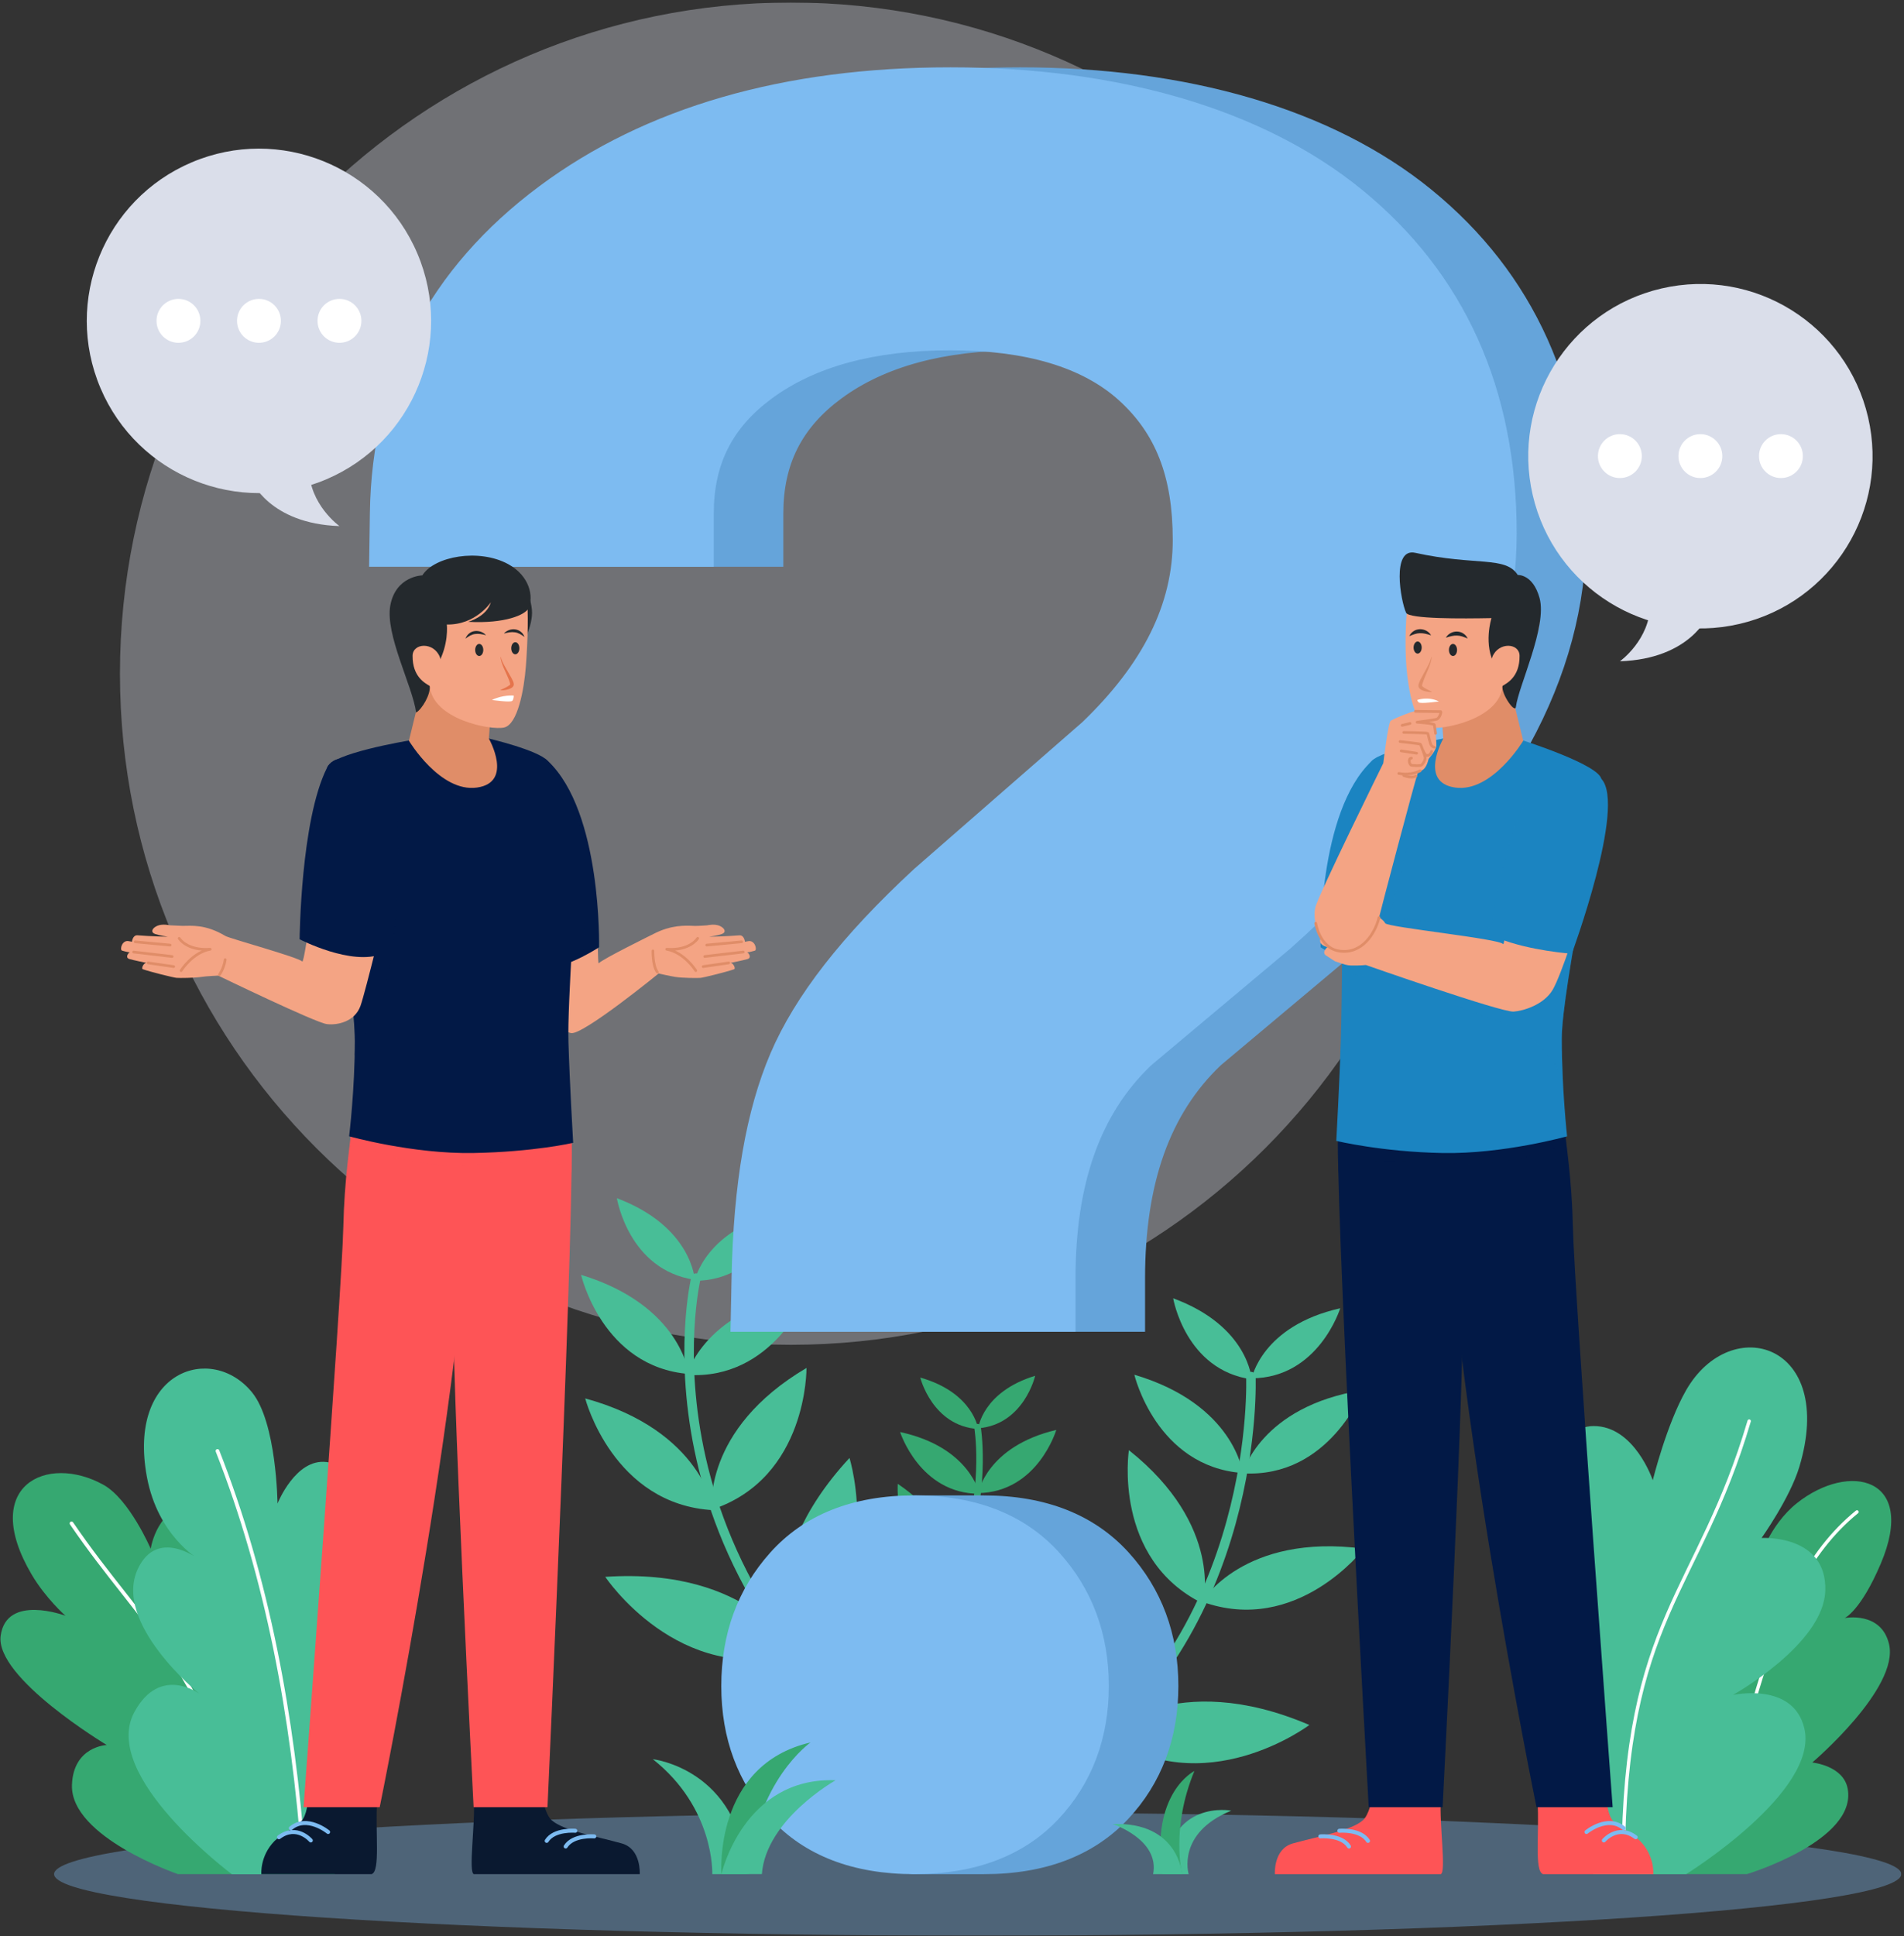<svg xmlns="http://www.w3.org/2000/svg" width="606" height="616" viewBox="0 0 606 616" fill="none"><rect x="0" y="0" width="606" height="616" fill="#333333" stroke="none"/><g clip-path="url(#clip0_149_3389)"><g style="mix-blend-mode:multiply" opacity="0.36"><path d="M251.704 427.85C369.632 427.85 465.231 332.251 465.231 214.324C465.231 96.396 369.632 0.797 251.704 0.797C133.777 0.797 38.178 96.396 38.178 214.324C38.178 332.251 133.777 427.85 251.704 427.85Z" fill="#DADEEA"></path></g><g style="mix-blend-mode:multiply" opacity="0.36"><path d="M311.174 615.831C473.526 615.831 605.138 607.063 605.138 596.248C605.138 585.432 473.526 576.664 311.174 576.664C148.823 576.664 17.211 585.432 17.211 596.248C17.211 607.063 148.823 615.831 311.174 615.831Z" fill="#7DBBF1"></path></g><path d="M221.129 407.17C221.129 407.17 220.303 390.23 196.334 381.204C196.334 381.204 200.043 404.092 221.129 407.17Z" fill="#48BE97"></path><path d="M219.237 437.132C219.237 437.132 216.744 415.265 184.951 405.594C184.951 405.594 191.679 434.909 219.237 437.132Z" fill="#48BE97"></path><path d="M227.182 480.473C227.182 480.473 223.563 455.122 186.258 444.91C186.258 444.91 195.043 478.791 227.182 480.473Z" fill="#48BE97"></path><path d="M253.222 525.918C253.222 525.918 239.09 498.525 192.639 501.679C192.639 501.679 216.022 536.716 253.222 525.918Z" fill="#48BE97"></path><path d="M221.1 407.486C221.1 407.486 224.389 390.846 249.409 385.395C249.409 385.395 242.41 407.501 221.1 407.486Z" fill="#48BE97"></path><path d="M218.621 437.417C218.621 437.417 224.268 416.152 257.127 411.211C257.127 411.211 246.209 439.235 218.621 437.417Z" fill="#48BE97"></path><path d="M226.58 480.278C226.58 480.278 223.396 454.868 256.691 435.209C256.691 435.209 257.127 470.201 226.58 480.278Z" fill="#48BE97"></path><path d="M251.181 526.204C251.181 526.204 238.746 498 270.374 463.849C270.374 463.849 282.944 504.052 251.181 526.204Z" fill="#48BE97"></path><path d="M221.491 406.646C221.491 406.646 198.033 504.353 305.412 574.157" stroke="#48BE97" stroke-width="3.019" stroke-miterlimit="10" stroke-linecap="round"></path><path d="M398.4 438.512C398.4 438.512 401.569 421.842 426.559 416.226C426.559 416.226 419.711 438.377 398.4 438.512Z" fill="#48BE97"></path><path d="M395.533 468.743C395.533 468.743 401.03 447.432 433.859 442.251C433.859 442.251 423.136 470.35 395.533 468.743Z" fill="#48BE97"></path><path d="M382.557 509.561C382.557 509.561 395.758 487.604 434.084 492.726C434.084 492.726 412.803 520.509 382.557 509.561Z" fill="#48BE97"></path><path d="M351.561 551.687C351.561 551.687 373.952 530.496 416.739 548.803C416.739 548.803 383.098 574.154 351.561 551.687Z" fill="#48BE97"></path><path d="M398.385 438.842C398.385 438.842 397.438 421.901 373.395 413.056C373.395 413.056 377.269 435.913 398.385 438.842Z" fill="#48BE97"></path><path d="M395.549 468.653C395.549 468.653 392.905 446.801 361.037 437.37C361.037 437.37 367.975 466.625 395.549 468.653Z" fill="#48BE97"></path><path d="M382.887 510.176C382.887 510.176 389.555 485.441 359.294 461.367C359.294 461.367 354.007 495.969 382.887 510.176Z" fill="#48BE97"></path><path d="M352.175 552.243C352.175 552.243 368.394 526.021 341.797 487.83C341.797 487.83 323.791 525.901 352.175 552.243Z" fill="#48BE97"></path><path d="M398.131 437.955C398.131 437.955 401.57 520.044 337.293 563.296" stroke="#48BE97" stroke-width="3.019" stroke-miterlimit="10" stroke-linecap="round"></path><path d="M90.74 596.263C97.993 580.539 110.909 534.403 91.01 524.762C78.53 518.709 74.881 529.072 74.881 529.072C74.881 529.072 83.891 478.611 62.521 478.506C50.056 478.446 47.968 492.743 47.968 492.743C47.968 492.743 41.195 476.959 32.905 472.379C14.899 462.407 -6.547 472.709 10.063 500.913C14.568 508.557 20.831 514.054 20.831 514.054C20.831 514.054 2.058 506.98 0.211 520.406C-1.621 533.833 33.971 555.173 33.971 555.173C33.971 555.173 23.324 555.579 22.903 567.878C22.333 584.503 56.664 596.263 56.664 596.263H90.755H90.74Z" fill="#36A871"></path><path d="M22.768 484.663C46.121 518.889 65.299 529.071 80.903 592.823" stroke="white" stroke-width="1.186" stroke-miterlimit="10" stroke-linecap="round"></path><path d="M106.57 596.264C105.804 572.896 140.3 524.328 119.41 512.553C106.299 505.165 102.605 518.516 102.605 518.516C102.605 518.516 132.13 468.491 103.881 465.141C94.044 463.97 88.323 478.357 88.323 478.357C88.323 478.357 88.082 452.601 80.198 442.96C67.343 427.221 40.43 436.022 46.768 469.947C50.252 488.555 63.032 495.929 63.032 495.929C63.032 495.929 50.102 486.062 43.929 499.022C35.669 516.383 63.378 538.82 63.378 538.82C63.378 538.82 50.973 529.629 42.788 544.662C31.72 564.951 73.815 596.294 73.815 596.294H106.555L106.57 596.264Z" fill="#48BE97"></path><path d="M69.221 461.627C85.02 501.755 93.265 545.788 96.674 592.299" stroke="white" stroke-width="1.186" stroke-miterlimit="10" stroke-linecap="round"></path><path d="M521.638 596.262C526.774 577.279 502.025 539.884 521.248 530.332C533.307 524.34 539.78 530.467 539.78 530.467C539.78 530.467 525.588 492.772 549.136 490.054C557.351 489.108 559.829 496.422 559.829 496.422C559.829 496.422 563.088 485.263 571.889 478.25C588.574 464.974 610.32 469.9 598.621 497.443C592.208 512.551 587.132 514.774 587.132 514.774C587.132 514.774 598.726 512.521 601.234 523.049C604.583 537.151 576.799 560.744 576.799 560.744C576.799 560.744 586.786 561.69 588.093 569.154C591.007 585.674 555.984 596.262 555.984 596.262H521.593H521.638Z" fill="#36A871"></path><path d="M591.035 481.015C559.077 506.966 557.891 559.784 541.701 590.286" stroke="white" stroke-width="1.081" stroke-miterlimit="10" stroke-linecap="round"></path><path d="M507.192 596.264C495.613 577.221 470.443 521.384 488.9 509.7C500.479 502.371 506.921 514.926 506.921 514.926C506.921 514.926 484.74 453.833 507.162 453.698C520.227 453.622 526.039 470.938 526.039 470.938C526.039 470.938 530.47 453.022 536.687 442.239C550.984 417.444 584.52 427.356 572.685 466.688C569.682 476.66 560.671 489.305 560.671 489.305C560.671 489.305 581.501 488.059 580.945 506.08C580.42 523.171 551.555 539.255 551.555 539.255C551.555 539.255 570.748 534.975 574.277 549.873C579.053 569.997 536.672 596.249 536.672 596.249H507.192V596.264Z" fill="#48BE97"></path><path d="M556.722 452.121C540.592 506.757 516.969 514.912 516.639 592.089" stroke="white" stroke-width="1.081" stroke-miterlimit="10" stroke-linecap="round"></path><path d="M311.342 454.417C311.342 454.417 312.648 442.838 329.469 437.702C329.469 437.702 325.924 453.216 311.342 454.417Z" fill="#36A871"></path><path d="M311.324 475.037C311.324 475.037 313.982 460.169 336.194 454.928C336.194 454.928 330.307 474.722 311.324 475.037Z" fill="#36A871"></path><path d="M303.982 504.383C303.982 504.383 307.572 487.172 333.568 481.811C333.568 481.811 326.074 504.638 303.982 504.383Z" fill="#36A871"></path><path d="M284.158 534.373C284.158 534.373 295.046 516.216 326.719 520.406C326.719 520.406 309.163 543.384 284.158 534.373Z" fill="#36A871"></path><path d="M311.343 454.642C311.343 454.642 309.826 443.093 292.9 438.272C292.9 438.272 296.73 453.726 311.343 454.642Z" fill="#36A871"></path><path d="M311.732 475.247C311.732 475.247 308.788 460.424 286.486 455.604C286.486 455.604 292.749 475.277 311.732 475.247Z" fill="#36A871"></path><path d="M304.405 504.276C304.405 504.276 307.694 487.005 285.737 472.077C285.737 472.077 283.905 496.031 304.405 504.276Z" fill="#36A871"></path><path d="M285.543 534.659C285.543 534.659 295.289 515.872 275.12 491.092C275.12 491.092 264.743 518.094 285.543 534.659Z" fill="#36A871"></path><path d="M311.116 454.042C311.116 454.042 322.92 522.014 246.283 565.146" stroke="#36A871" stroke-width="2.072" stroke-miterlimit="10" stroke-linecap="round"></path><path d="M313.175 596.264H291.038C275.645 596.264 251.706 553.147 251.706 536.432C251.706 519.717 275.57 475.774 291.038 475.774H313.175C332.773 475.774 348.257 481.871 359.205 493.901C369.718 505.48 375.049 519.792 375.049 536.432C375.049 553.072 369.658 567.429 359.025 578.753C348.092 590.377 332.668 596.264 313.175 596.264ZM254.635 423.721L254.98 406.406C255.566 376.535 259.621 353.212 267.37 335.1C275.194 316.823 290.152 297.63 313.1 276.439L313.46 276.124L366.624 229.748C385.982 211.141 395.399 192.188 395.399 171.824C395.399 151.459 389.857 137.973 378.458 127.536C366.789 116.858 348.663 111.451 324.604 111.451C300.545 111.451 281.547 116.617 267.745 126.815C255.175 136.096 249.318 147.705 249.318 163.339V180.309H139.611L139.867 163.083C140.482 120.327 158.654 85.38 193.857 59.203C227.587 34.138 271.575 21.418 324.604 21.418C377.632 21.418 423.843 34.499 455.546 60.3C488.27 86.957 504.865 123.766 504.865 169.691C504.865 215.616 480.701 259.244 433.034 301.595L432.674 301.91L388.566 338.9C372.331 354.338 364.447 376.535 364.447 406.736V423.706H254.65L254.635 423.721Z" fill="#65A4DA"></path><path d="M291.038 596.264C271.485 596.264 256.106 590.347 245.308 578.648C234.871 567.339 229.569 553.147 229.569 536.432C229.569 519.717 234.796 505.555 245.113 494.006C255.926 481.901 271.38 475.759 291.038 475.759C310.697 475.759 326.12 481.856 337.069 493.886C347.581 505.465 352.913 519.777 352.913 536.417C352.913 553.057 347.521 567.414 336.888 578.738C325.955 590.362 310.532 596.249 291.038 596.249V596.264ZM232.498 423.721L232.843 406.406C233.429 376.535 237.484 353.212 245.233 335.1C253.058 316.823 268.016 297.63 290.963 276.439L291.324 276.124L344.487 229.748C363.846 211.141 373.262 192.188 373.262 171.824C373.262 151.459 367.72 137.973 356.322 127.536C344.653 116.858 326.526 111.451 302.467 111.451C278.408 111.451 259.41 116.617 245.609 126.815C233.039 136.096 227.181 147.705 227.181 163.339V180.309H117.475L117.73 163.083C118.346 120.327 136.518 85.38 171.72 59.203C205.45 34.138 249.438 21.418 302.467 21.418C355.496 21.418 401.706 34.499 433.409 60.3C466.134 86.957 482.729 123.766 482.729 169.691C482.729 215.616 458.565 259.244 410.897 301.595L410.537 301.91L366.429 338.9C350.194 354.338 342.31 376.535 342.31 406.736V423.706H232.513L232.498 423.721Z" fill="#7DBBF1"></path><path d="M150.783 572.789C151.338 579.938 148.981 595.887 150.843 596.262H203.616C203.616 596.262 204.142 588.228 197.894 586.486C189.544 584.158 179.377 582.446 175.593 579.112C173.715 577.46 172.814 572.804 172.814 572.804H150.798L150.783 572.789Z" fill="#0A1930"></path><path d="M189.153 584.248C189.153 584.248 182.44 583.648 180.037 587.462" stroke="#7DBBF1" stroke-width="1.277" stroke-linecap="round" stroke-linejoin="round"></path><path d="M183.101 582.46C183.101 582.46 176.388 581.86 174 585.674" stroke="#7DBBF1" stroke-width="1.277" stroke-linecap="round" stroke-linejoin="round"></path><path d="M120.037 572.789C119.362 583.046 121.149 595.391 118.25 596.262H83.183C83.183 596.262 82.688 590.51 87.358 585.735C89.281 583.782 93.801 581.53 95.858 579.472C97.721 577.595 98.021 572.789 98.021 572.789H120.037Z" fill="#0A1930"></path><path d="M98.922 585.539C98.922 585.539 94.432 580.253 88.785 584.518" stroke="#7DBBF1" stroke-width="1.277" stroke-linecap="round" stroke-linejoin="round"></path><path d="M104.433 582.851C104.433 582.851 97.704 577.325 92.568 581.65" stroke="#7DBBF1" stroke-width="1.277" stroke-linecap="round" stroke-linejoin="round"></path><path d="M189.095 287.37C190.626 296.831 190.116 306.939 190.596 306.443C191.858 305.091 206.891 297.702 208.092 297.087C213.589 294.263 217.959 294.429 221.008 294.579C222.014 294.624 225.048 294.398 225.048 294.398C225.048 294.398 227.421 293.828 229.088 294.579C230.77 295.345 231.235 296.651 229.688 297.177C228.307 297.642 225.709 298.033 225.709 298.033C225.709 298.033 231.085 297.928 235.32 297.582C236.912 297.462 237.092 299.625 237.092 299.625C237.092 299.625 237.768 299.52 238.099 299.445C240.261 298.964 241.087 302.208 240.231 302.463C238.789 302.884 237.798 303.004 237.798 303.004C238.339 303.214 239.3 304.716 237.933 305.121C236.447 305.557 232.482 306.353 232.482 306.353C233.428 306.353 234.209 308.17 233.653 308.365C231.461 309.161 224.012 311.008 222.945 311.114C221.999 311.204 217.133 311.159 214.971 310.813C213.259 310.558 209.624 309.717 209.624 309.717C209.624 309.717 185.295 329.571 181.691 328.67C179.018 327.994 173.866 324.795 173.025 320.019C172.169 315.229 166.402 286.769 166.402 286.769C168.655 272.412 186.812 273.028 189.11 287.355L189.095 287.37Z" fill="#F4A484"></path><path d="M207.805 302.523C207.805 302.523 207.685 307.164 209.202 309.267" stroke="#E08D68" stroke-width="0.856" stroke-linecap="round" stroke-linejoin="round"></path><path d="M222.062 298.528C222.062 298.528 219.659 302.523 212.195 301.997C217.872 303.034 221.446 308.801 221.446 308.801" stroke="#E08D68" stroke-width="0.856" stroke-linecap="round" stroke-linejoin="round"></path><path d="M231.941 306.353L223.801 307.524" stroke="#E08D68" stroke-width="0.856" stroke-linecap="round" stroke-linejoin="round"></path><path d="M236.55 302.883L224.295 304.31" stroke="#E08D68" stroke-width="0.856" stroke-linecap="round" stroke-linejoin="round"></path><path d="M236.058 299.641L224.93 300.677" stroke="#E08D68" stroke-width="0.856" stroke-linecap="round" stroke-linejoin="round"></path><path d="M166.479 186.345C166.479 186.345 168.731 188.703 169.287 193.914C169.828 199.14 165.758 206.064 165.758 206.064L166.479 186.33V186.345Z" fill="#24292D"></path><path d="M181.765 357.761C183.478 373.95 174.256 574.952 174.256 574.952H150.738C150.738 574.952 143.364 431.965 144.355 411.105C145.347 390.245 140.841 370.451 142.163 357.761C143.484 345.07 178.882 330.458 181.765 357.761Z" fill="#FE5456"></path><path d="M150.303 358.362C150.318 431.034 120.852 574.952 120.852 574.952H96.613C96.613 574.952 108.823 411.225 109.273 390.29C109.604 375.257 111.301 364.79 112.773 352.069C115.281 330.578 150.273 331.014 150.288 358.377L150.303 358.362Z" fill="#FE5456"></path><g style="mix-blend-mode:multiply" opacity="0.36"><path d="M181.918 372.945C180.852 372.344 179.62 371.653 178.389 370.887C174.889 368.77 173.853 369.235 150.08 370.722C149.779 370.737 149.464 370.752 149.148 370.767C146.806 370.902 144.493 370.917 142.255 370.842C127.252 370.226 115.012 364.985 111.453 363.303C111.889 359.639 112.369 355.959 112.805 352.069C114.982 333.537 141.324 331.3 148.503 348.6C159.15 340.4 179.62 337.262 181.768 357.761C181.993 359.894 182.023 365.24 181.918 372.93V372.945Z" fill="#FE5456"></path></g><path d="M174.391 242.124C191.631 258.313 190.67 301.37 190.67 301.37C190.67 301.37 174.796 311.927 165.35 307.812C165.35 307.812 158.201 263.659 161.971 250.038C164.269 241.718 171.177 239.12 174.391 242.139V242.124Z" fill="#021946"></path><g style="mix-blend-mode:multiply" opacity="0.36"><path d="M186.344 283.046C186.119 291.305 186.179 299.07 185.699 304.206C180.247 306.984 171.447 310.468 165.334 307.81C165.334 307.81 158.186 263.657 161.955 250.051C162.976 246.416 164.854 243.878 166.926 242.437L174.375 242.151L174.405 242.181C175.231 243.067 187.185 252.829 186.329 283.061L186.344 283.046Z" fill="#021946"></path></g><path d="M130.149 235.603C130.149 235.603 104.858 239.763 104.092 244.374C103.326 248.985 112.938 315.499 112.938 331.118C112.938 346.737 111.121 361.515 111.121 361.515C111.121 361.515 131.38 367.192 150.738 366.831C170.082 366.471 182.426 363.587 182.426 363.587C182.426 363.587 181.3 344.379 180.925 331.614C180.534 318.833 183.553 281.574 183.583 267.922C183.613 256.043 178.026 246.356 174.392 242.136C171.388 238.652 155.589 234.973 155.589 234.973L130.164 235.603H130.149Z" fill="#021946"></path><g style="mix-blend-mode:multiply" opacity="0.36"><path d="M118.088 325.937C115.91 329.857 114.198 333.131 112.862 335.849C112.907 334.288 112.937 332.696 112.937 331.104C112.937 320.726 108.672 287.867 106.059 265.655L125.612 254.316C128.015 261.901 128.015 308.006 118.088 325.953V325.937Z" fill="#021946"></path></g><path d="M132.448 226.278L130.15 235.664C130.15 235.664 140.077 252.214 151.806 250.562C163.536 248.91 155.591 234.973 155.591 234.973L156.057 228.756L134.431 215.945L132.463 226.278H132.448Z" fill="#E08D68"></path><path d="M167.634 190.821C168.25 193.93 167.98 204.082 167.379 211.921C166.793 219.505 164.751 230.499 160.441 231.46C156.13 232.421 137.628 228.847 136.772 218.214C133.618 215.721 121.649 201.063 125.854 193.794C133.348 180.894 165.667 180.804 167.634 190.806V190.821Z" fill="#F4A484"></path><path d="M152.528 208.707C153.241 208.707 153.819 207.846 153.819 206.785C153.819 205.723 153.241 204.862 152.528 204.862C151.815 204.862 151.236 205.723 151.236 206.785C151.236 207.846 151.815 208.707 152.528 208.707Z" fill="#24292D"></path><path d="M165.302 206.245C165.302 207.311 164.731 208.167 164.01 208.167C163.289 208.167 162.719 207.311 162.719 206.245C162.719 205.178 163.289 204.322 164.01 204.322C164.731 204.322 165.302 205.178 165.302 206.245Z" fill="#24292D"></path><path d="M154.687 202.099C153.455 201.769 152.314 201.543 151.232 201.709C150.136 201.829 149.175 202.415 148.139 203.18C148.379 202.595 148.724 202.009 149.25 201.589C149.761 201.138 150.421 200.868 151.097 200.778C152.464 200.597 153.831 201.138 154.687 202.099Z" fill="#24292D"></path><path d="M160.383 201.558C161.224 200.597 162.605 200.056 163.972 200.237C164.648 200.327 165.324 200.612 165.819 201.048C166.36 201.453 166.705 202.054 166.931 202.639C165.894 201.889 164.933 201.288 163.837 201.168C162.756 201.002 161.614 201.228 160.383 201.558Z" fill="#24292D"></path><path d="M159.446 209.067C159.627 210.179 160.227 211.17 160.768 212.161L162.465 215.135C162.75 215.645 163.036 216.141 163.276 216.712C163.381 216.997 163.516 217.282 163.531 217.718C163.531 217.838 163.531 217.958 163.456 218.138C163.396 218.303 163.336 218.349 163.261 218.454C163.126 218.619 162.976 218.754 162.825 218.829C162.24 219.205 161.669 219.355 161.083 219.475C160.498 219.58 159.912 219.64 159.326 219.625V219.52C160.332 219.009 161.459 218.574 162.195 217.973C162.375 217.823 162.45 217.688 162.405 217.733C162.39 217.598 162.33 217.327 162.255 217.087C162.089 216.576 161.879 216.051 161.669 215.54L160.272 212.401C159.867 211.335 159.386 210.254 159.341 209.067H159.446Z" fill="#E5744C"></path><path d="M163.503 221.308C163.503 221.308 160.019 220.977 156.564 222.704C156.564 222.704 162.497 223.56 163.037 222.975C163.578 222.389 163.503 221.308 163.503 221.308Z" fill="white"></path><path d="M168.205 193.524C167.259 195.536 160.831 198.48 149.027 197.834C149.027 197.834 154.929 196.212 156.235 191.586C156.235 191.586 151.475 198.87 142.208 198.69C142.208 198.69 143.019 205.193 139.025 211.876C139.025 211.876 136.366 215.39 136.757 218.228C137.132 220.886 134.309 225.632 132.447 226.713C131.32 218.303 122.52 201.859 124.232 192.592C125.974 183.221 134.414 183.056 134.414 183.056C138.259 176.944 152.481 174.421 161.747 179.482C168.61 183.221 169.917 189.859 168.205 193.524Z" fill="#24292D"></path><path d="M139.984 208.993C138.017 204.142 131.364 204.532 131.319 208.632C131.259 215.36 135.314 217.343 136.756 218.229C138.197 219.1 141.171 211.936 139.984 209.008V208.993Z" fill="#F4A484"></path><path d="M99.466 287.628C97.934 297.09 96.657 306.401 96.177 305.89C94.915 304.539 73.094 298.591 71.742 297.78C65.36 293.966 60.899 294.567 58.091 294.567L54.051 294.386C54.051 294.386 51.678 293.816 50.011 294.567C48.329 295.333 47.864 296.639 49.41 297.165C50.792 297.63 53.39 298.021 53.39 298.021C53.39 298.021 48.014 297.916 43.779 297.57C42.187 297.45 42.007 299.613 42.007 299.613C42.007 299.613 41.331 299.508 41 299.432C38.838 298.952 38.012 302.196 38.868 302.451C40.31 302.872 41.301 302.992 41.301 302.992C40.76 303.202 39.799 304.704 41.166 305.109C42.652 305.545 46.617 306.341 46.617 306.341C45.671 306.341 44.89 308.158 45.446 308.353C47.638 309.149 55.087 310.996 56.154 311.101C57.1 311.192 61.966 311.147 64.128 310.801C65.84 310.546 69.46 310.396 69.46 310.396C69.46 310.396 100.337 325.354 104.031 325.819C107.38 326.24 112.952 325.053 114.739 320.007C116.361 315.412 123.134 287.478 123.134 287.478C120.881 273.121 101.763 273.271 99.451 287.598L99.466 287.628Z" fill="#F4A484"></path><path d="M69.85 310.079C69.85 310.079 71.306 308.082 71.667 305.304" stroke="#E08D68" stroke-width="0.856" stroke-linecap="round" stroke-linejoin="round"></path><path d="M57.025 298.531C57.025 298.531 59.428 302.526 66.892 302C61.215 303.037 57.641 308.804 57.641 308.804" stroke="#E08D68" stroke-width="0.856" stroke-linecap="round" stroke-linejoin="round"></path><path d="M47.141 306.355L55.295 307.527" stroke="#E08D68" stroke-width="0.856" stroke-linecap="round" stroke-linejoin="round"></path><path d="M42.533 302.887L54.788 304.313" stroke="#E08D68" stroke-width="0.856" stroke-linecap="round" stroke-linejoin="round"></path><path d="M43.027 299.643L54.156 300.679" stroke="#E08D68" stroke-width="0.856" stroke-linecap="round" stroke-linejoin="round"></path><path d="M104.046 244.329C95.666 261.06 95.365 298.83 95.365 298.83C95.365 298.83 111.9 307.435 121.737 303.441C121.737 303.441 128.12 267.487 125.612 254.301C124.08 246.252 108.116 236.19 104.046 244.329Z" fill="#021946"></path><path d="M458.592 572.791C458.037 579.94 460.395 595.889 458.532 596.264H405.759C405.759 596.264 405.233 588.23 411.481 586.487C419.831 584.16 429.998 582.448 433.783 579.114C435.66 577.462 436.561 572.806 436.561 572.806H458.577L458.592 572.791Z" fill="#FE5456"></path><path d="M420.236 584.25C420.236 584.25 426.949 583.65 429.352 587.464" stroke="#7DBBF1" stroke-width="1.277" stroke-linecap="round" stroke-linejoin="round"></path><path d="M426.289 582.464C426.289 582.464 433.002 581.863 435.405 585.678" stroke="#7DBBF1" stroke-width="1.277" stroke-linecap="round" stroke-linejoin="round"></path><path d="M489.35 572.791C490.025 583.048 488.238 595.393 491.137 596.264H526.204C526.204 596.264 526.7 590.512 522.029 585.737C520.107 583.784 515.586 581.532 513.529 579.474C511.666 577.597 511.366 572.791 511.366 572.791H489.35Z" fill="#FE5456"></path><path d="M510.465 585.541C510.465 585.541 514.955 580.255 520.602 584.52" stroke="#7DBBF1" stroke-width="1.277" stroke-linecap="round" stroke-linejoin="round"></path><path d="M504.939 582.853C504.939 582.853 511.668 577.326 516.804 581.652" stroke="#7DBBF1" stroke-width="1.277" stroke-linecap="round" stroke-linejoin="round"></path><path d="M425.99 357.146C424.278 373.336 435.632 574.953 435.632 574.953H459.15C459.15 574.953 466.524 431.966 465.533 411.106C464.542 390.246 469.047 370.452 467.725 357.762C466.404 345.072 428.874 329.844 425.99 357.146Z" fill="#021946"></path><path d="M459.584 358.362C459.569 431.034 489.034 574.952 489.034 574.952H513.274C513.274 574.952 501.064 411.225 500.613 390.29C500.283 375.257 498.586 364.79 497.114 352.069C494.606 330.578 459.614 331.014 459.599 358.377L459.584 358.362Z" fill="#021946"></path><g style="mix-blend-mode:multiply" opacity="0.36"><path d="M498.541 363.903C494.471 365.705 482.381 370.406 467.664 370.451C466.312 370.451 464.915 370.421 463.519 370.331C462.242 370.256 461.011 370.181 459.794 370.121C442.043 369.19 432.266 369.595 429.187 370.436C427.986 370.752 426.86 371.773 425.943 372.944C425.763 364.91 425.733 359.308 425.973 357.13C428.151 336.45 450.183 340.175 461.326 348.675C463.098 344.35 466.042 341.241 469.526 339.289L486.301 338.072C491.828 340.175 496.243 344.905 497.084 352.039C497.565 356.154 498.075 360.014 498.526 363.888L498.541 363.903Z" fill="#021946"></path></g><path d="M436.59 242.124C419.349 258.313 420.31 301.37 420.31 301.37C420.31 301.37 436.185 311.927 445.631 307.812C445.631 307.812 452.78 263.659 449.01 250.038C446.712 241.718 439.804 239.12 436.59 242.139V242.124Z" fill="#1B84C1"></path><path d="M484.829 235.607C484.829 235.607 508.903 243.267 509.684 247.877C510.45 252.488 497.069 314.752 497.069 330.371C497.069 345.99 498.766 361.519 498.766 361.519C498.766 361.519 478.506 367.195 459.148 366.835C439.79 366.475 425.312 362.975 425.312 362.975C425.312 362.975 426.364 343.872 426.754 331.092C427.145 318.312 427.415 281.578 427.385 267.926C427.355 256.047 432.942 246.36 436.576 242.14C439.58 238.656 459.373 234.977 459.373 234.977L484.799 235.607H484.829Z" fill="#1B84C1"></path><g style="mix-blend-mode:multiply" opacity="0.36"><path d="M497.07 330.355C497.07 334.695 497.205 339.035 497.385 343.015C493.526 335.431 486.287 328.448 482.608 327.276C477.922 325.789 438.319 309.6 435.211 310.246C433.544 310.591 430.029 310.126 427.131 309.615C427.206 305.05 427.236 300.244 427.281 295.528L447.991 237.513C453.728 235.997 459.405 234.945 459.405 234.945C457.708 236.297 455.35 244.031 453.623 247.861C451.881 251.69 442.374 291.909 442.374 291.909L474.723 295.123C478.763 264.261 487.473 251.826 487.473 251.826L506.727 268.075C502.987 289.04 497.085 319.978 497.085 330.355H497.07Z" fill="#1B84C1"></path></g><path d="M482.515 226.279L484.812 235.665C484.812 235.665 474.885 252.215 463.156 250.563C451.427 248.911 459.372 234.974 459.372 234.974L458.906 228.757L480.532 215.946L482.5 226.279H482.515Z" fill="#E08D68"></path><path d="M448.199 190.942C447.583 194.051 446.997 204.098 447.613 211.937C448.199 219.522 450.241 230.5 454.551 231.461C458.861 232.422 477.364 228.863 478.22 218.23C481.374 215.737 493.343 201.079 489.138 193.811C481.644 180.91 450.166 180.94 448.199 190.942Z" fill="#F4A484"></path><path d="M462.454 208.708C463.167 208.708 463.745 207.847 463.745 206.786C463.745 205.724 463.167 204.863 462.454 204.863C461.74 204.863 461.162 205.724 461.162 206.786C461.162 207.847 461.74 208.708 462.454 208.708Z" fill="#24292D"></path><path d="M451.204 207.942C451.917 207.942 452.495 207.082 452.495 206.02C452.495 204.958 451.917 204.098 451.204 204.098C450.49 204.098 449.912 204.958 449.912 206.02C449.912 207.082 450.49 207.942 451.204 207.942Z" fill="#24292D"></path><path d="M460.182 202.881C460.857 201.679 462.254 200.899 463.726 200.929C464.462 200.959 465.198 201.154 465.783 201.574C466.384 201.95 466.835 202.52 467.12 203.136C466.459 202.896 465.919 202.626 465.348 202.475C464.792 202.295 464.252 202.22 463.696 202.205C462.6 202.16 461.488 202.475 460.182 202.881Z" fill="#24292D"></path><path d="M455.483 202.129C454.192 201.724 453.065 201.408 451.969 201.454C451.428 201.454 450.873 201.544 450.317 201.724C449.746 201.874 449.206 202.144 448.545 202.385C448.83 201.769 449.281 201.213 449.882 200.823C450.467 200.402 451.203 200.207 451.939 200.177C453.411 200.162 454.807 200.928 455.483 202.129Z" fill="#24292D"></path><path d="M455.635 209.068C455.605 210.285 455.14 211.411 454.734 212.523L453.353 215.781C453.143 216.322 452.932 216.878 452.767 217.403C452.677 217.659 452.617 217.944 452.602 218.124C452.602 218.169 452.602 218.199 452.602 218.214C452.617 218.259 452.692 218.334 452.767 218.41C453.473 219.04 454.644 219.506 455.696 220.062L455.666 220.167C455.05 220.197 454.449 220.122 453.848 219.986C453.248 219.851 452.647 219.671 452.046 219.251C451.896 219.13 451.746 218.995 451.626 218.785C451.566 218.725 451.491 218.53 451.46 218.38C451.445 218.244 451.445 218.124 451.46 218.019C451.491 217.614 451.626 217.328 451.731 217.028C451.971 216.442 452.256 215.932 452.542 215.406L454.224 212.297C454.749 211.261 455.35 210.225 455.53 209.068H455.635Z" fill="#E08D68"></path><path d="M451.127 222.69C451.127 222.69 454.521 221.443 457.976 223.17C457.976 223.17 452.043 224.026 451.503 223.441C450.962 222.855 451.127 222.69 451.127 222.69Z" fill="white"></path><path d="M447.523 194.952C448.469 196.964 465.439 196.829 474.706 196.649C474.706 196.649 471.942 205.194 475.937 211.877C475.937 211.877 478.595 215.391 478.205 218.23C477.829 220.888 482.215 227.075 482.47 224.928C483.281 218.275 492.502 199.352 490.009 190.266C487.891 182.577 483.071 182.937 483.071 182.937C479.226 176.825 469.66 180.114 450.436 175.879C442.807 174.197 445.811 191.287 447.538 194.967L447.523 194.952Z" fill="#24292D"></path><path d="M474.978 208.993C476.946 204.142 483.599 204.532 483.644 208.632C483.704 215.36 479.649 217.343 478.207 218.229C476.766 219.1 473.792 211.936 474.978 209.008V208.993Z" fill="#F4A484"></path><path d="M425.026 305.876C427.924 306.897 428.75 307.137 429.936 307.167C432.82 307.242 434.727 307.017 434.727 307.017C434.727 307.017 477.679 322.08 481.749 321.84C484.767 321.645 491.345 319.707 494.184 314.901C496.887 310.306 502.894 291.864 505.117 283.679C509.292 268.3 488.732 265.868 483.341 280.825C479.781 290.722 478.82 300.995 478.4 300.364C477.318 298.652 441.62 295.018 440.885 293.726C439.458 291.173 434.322 290.017 432.865 289.956C431.273 289.881 430.567 289.596 429.921 289.461C427.954 289.025 426.242 290.948 428.149 291.804C429.621 292.464 432.279 293.546 432.279 293.546C432.279 293.546 423.088 290.272 421.331 289.596C419.574 288.92 417.547 291.518 419.964 292.9C422.382 294.282 422.863 294.492 422.863 294.492C422.863 294.492 421.196 293.351 419.574 293.756C418.493 294.026 419.123 297.075 420.325 297.435C420.46 297.481 420.956 297.616 420.956 297.616C420.956 297.616 418.628 299.974 421.902 301.145C422.172 301.235 422.457 301.34 422.457 301.34C422.457 301.34 420.535 302.977 422.037 303.983C423.539 304.99 424.995 305.891 424.995 305.891L425.026 305.876Z" fill="#F4A484"></path><path d="M454.672 241.537C453.606 245.922 451.758 244.856 451.188 246.132C450.587 247.484 439.098 290.871 438.678 292.853C437.311 299.266 429.216 304.282 424.546 302.165C419.454 299.852 417.697 292.733 418.644 288.693C419.575 284.714 440.27 242.813 440.27 242.813C440.27 242.813 441.831 229.763 442.657 229.297C444.94 228.006 449.205 226.504 449.746 226.384C451.293 226.068 458.546 226.429 458.501 226.384C458.456 226.339 458.396 228.066 457.21 228.832C456.714 229.147 451.022 229.763 451.022 229.763C451.022 229.763 456.264 230.033 456.504 230.559C456.744 231.069 457.36 237.001 457.12 237.662C456.339 239.885 454.792 241.101 454.687 241.552L454.672 241.537Z" fill="#F4A484"></path><path d="M446.275 230.77L448.783 230.169" stroke="#E08D68" stroke-width="0.856" stroke-linecap="round" stroke-linejoin="round"></path><path d="M446.773 233.021C446.773 233.021 454.162 233.112 454.388 233.307C454.613 233.487 455.123 236.761 455.679 237.272C456.235 237.782 456.505 237.722 456.505 237.722" stroke="#E08D68" stroke-width="0.856" stroke-linecap="round" stroke-linejoin="round"></path><path d="M445.613 235.921C445.613 235.921 451.651 236.582 452.011 236.747C452.386 236.912 453.047 240.291 454.204 240.351C455.375 240.411 455.66 239.075 455.66 239.075" stroke="#E08D68" stroke-width="0.856" stroke-linecap="round" stroke-linejoin="round"></path><path d="M445.961 238.894L450.887 239.644" stroke="#E08D68" stroke-width="0.856" stroke-linecap="round" stroke-linejoin="round"></path><path d="M449.219 241.193C448.047 241.298 448.603 243.355 449.219 243.46C449.835 243.566 451.877 243.686 452.328 243.46C452.778 243.235 453.589 242.049 453.604 241.133C453.604 240.697 452.943 238.88 452.943 238.88" stroke="#E08D68" stroke-width="0.856" stroke-linecap="round" stroke-linejoin="round"></path><path d="M451.998 245.231C451.998 245.231 449.295 246.808 445.195 246.072" stroke="#E08D68" stroke-width="0.856" stroke-linecap="round" stroke-linejoin="round"></path><path d="M450.633 246.928C450.633 246.928 449.432 247.709 446.773 246.732" stroke="#E08D68" stroke-width="0.856" stroke-linecap="round" stroke-linejoin="round"></path><path d="M450.498 226.309C450.498 226.309 458.157 226.399 458.503 226.399C458.848 226.399 458.187 228.591 457.211 228.847C456.235 229.087 451.024 229.778 451.024 229.778C451.024 229.778 456.4 230.138 456.505 230.574C456.61 230.994 456.911 233.322 456.911 233.322" stroke="#E08D68" stroke-width="0.856" stroke-linecap="round" stroke-linejoin="round"></path><path d="M509.715 247.829C517.614 256.435 500.268 303.426 500.268 303.426C500.268 303.426 486.782 302.495 476.945 298.515C476.945 298.515 484.499 257.591 487.443 251.839C491.167 244.541 503.557 241.116 509.715 247.829Z" fill="#1B84C1"></path><path d="M438.906 291.924C437.735 296.82 433.515 303.788 426.096 302.542C419.953 301.505 418.752 293.726 418.752 293.726" stroke="#E08D68" stroke-width="0.856" stroke-linecap="round" stroke-linejoin="round"></path><path d="M103.816 152.518C131.67 140.7 144.67 108.54 132.852 80.686C121.035 52.832 88.874 39.831 61.02 51.649C33.166 63.467 20.166 95.627 31.984 123.481C43.801 151.335 75.962 164.336 103.816 152.518Z" fill="#DADEEA"></path><path d="M63.781 102.077C63.781 105.937 60.657 109.061 56.798 109.061C52.938 109.061 49.815 105.937 49.815 102.077C49.815 98.218 52.938 95.094 56.798 95.094C60.657 95.094 63.781 98.218 63.781 102.077Z" fill="white"></path><path d="M89.404 102.077C89.404 105.937 86.281 109.061 82.421 109.061C78.561 109.061 75.438 105.937 75.438 102.077C75.438 98.218 78.561 95.094 82.421 95.094C86.281 95.094 89.404 98.218 89.404 102.077Z" fill="white"></path><path d="M115.027 102.078C115.027 105.938 111.904 109.062 108.044 109.062C104.184 109.062 101.061 105.938 101.061 102.078C101.061 98.219 104.184 95.095 108.044 95.095C111.904 95.095 115.027 98.219 115.027 102.078Z" fill="white"></path><path d="M80.018 152.808C80.018 152.808 85.649 166.625 108.041 167.376C108.041 167.376 98.445 160.527 98.37 149.174L80.018 152.823V152.808Z" fill="#DADEEA"></path><path d="M553.591 198.511C583.064 191.668 601.41 162.228 594.568 132.755C587.725 103.281 558.285 84.935 528.812 91.778C499.338 98.62 480.992 128.06 487.835 157.534C494.677 187.007 524.117 205.353 553.591 198.511Z" fill="#DADEEA"></path><path d="M559.844 145.106C559.844 148.966 562.967 152.09 566.827 152.09C570.687 152.09 573.811 148.966 573.811 145.106C573.811 141.247 570.687 138.123 566.827 138.123C562.967 138.123 559.844 141.247 559.844 145.106Z" fill="white"></path><path d="M534.209 145.106C534.209 148.966 537.333 152.09 541.192 152.09C545.052 152.09 548.176 148.966 548.176 145.106C548.176 141.247 545.052 138.123 541.192 138.123C537.333 138.123 534.209 141.247 534.209 145.106Z" fill="white"></path><path d="M508.586 145.106C508.586 148.966 511.71 152.09 515.569 152.09C519.429 152.09 522.553 148.966 522.553 145.106C522.553 141.247 519.429 138.123 515.569 138.123C511.71 138.123 508.586 141.247 508.586 145.106Z" fill="white"></path><path d="M543.61 195.821C543.61 195.821 537.978 209.637 515.586 210.388C515.586 210.388 525.182 203.54 525.258 192.187L543.61 195.836V195.821Z" fill="#DADEEA"></path><path d="M226.702 596.259C226.702 596.259 227.543 575.309 207.779 559.69C207.779 559.69 235.382 562.754 237.635 596.259H226.702Z" fill="#48BE97"></path><path d="M229.614 596.246C229.614 596.246 227.016 561.524 257.968 554.36C257.968 554.36 240.172 566.885 238.4 596.246H229.614Z" fill="#36A871"></path><path d="M229.615 596.246C229.615 596.246 236.644 565.293 265.959 566.39C265.959 566.39 243.777 578.84 242.486 596.246H229.615Z" fill="#48BE97"></path><path d="M378.321 596.264C378.321 596.264 374.386 583.168 391.882 576.065C391.882 576.065 372.103 572.25 370.496 596.264H378.321Z" fill="#48BE97"></path><path d="M376.231 596.249C376.231 596.249 372.582 581.636 380.151 563.449C380.151 563.449 366.139 570.327 369.939 596.249H376.231Z" fill="#36A871"></path><path d="M376.233 596.25C376.233 596.25 375.107 579.52 354.111 580.316C354.111 580.316 369.144 585.181 367.012 596.25H376.233Z" fill="#48BE97"></path></g><defs><clipPath id="clip0_149_3389"><rect width="605.002" height="615.049" fill="white" transform="translate(0.141 0.799)"></rect></clipPath></defs></svg>